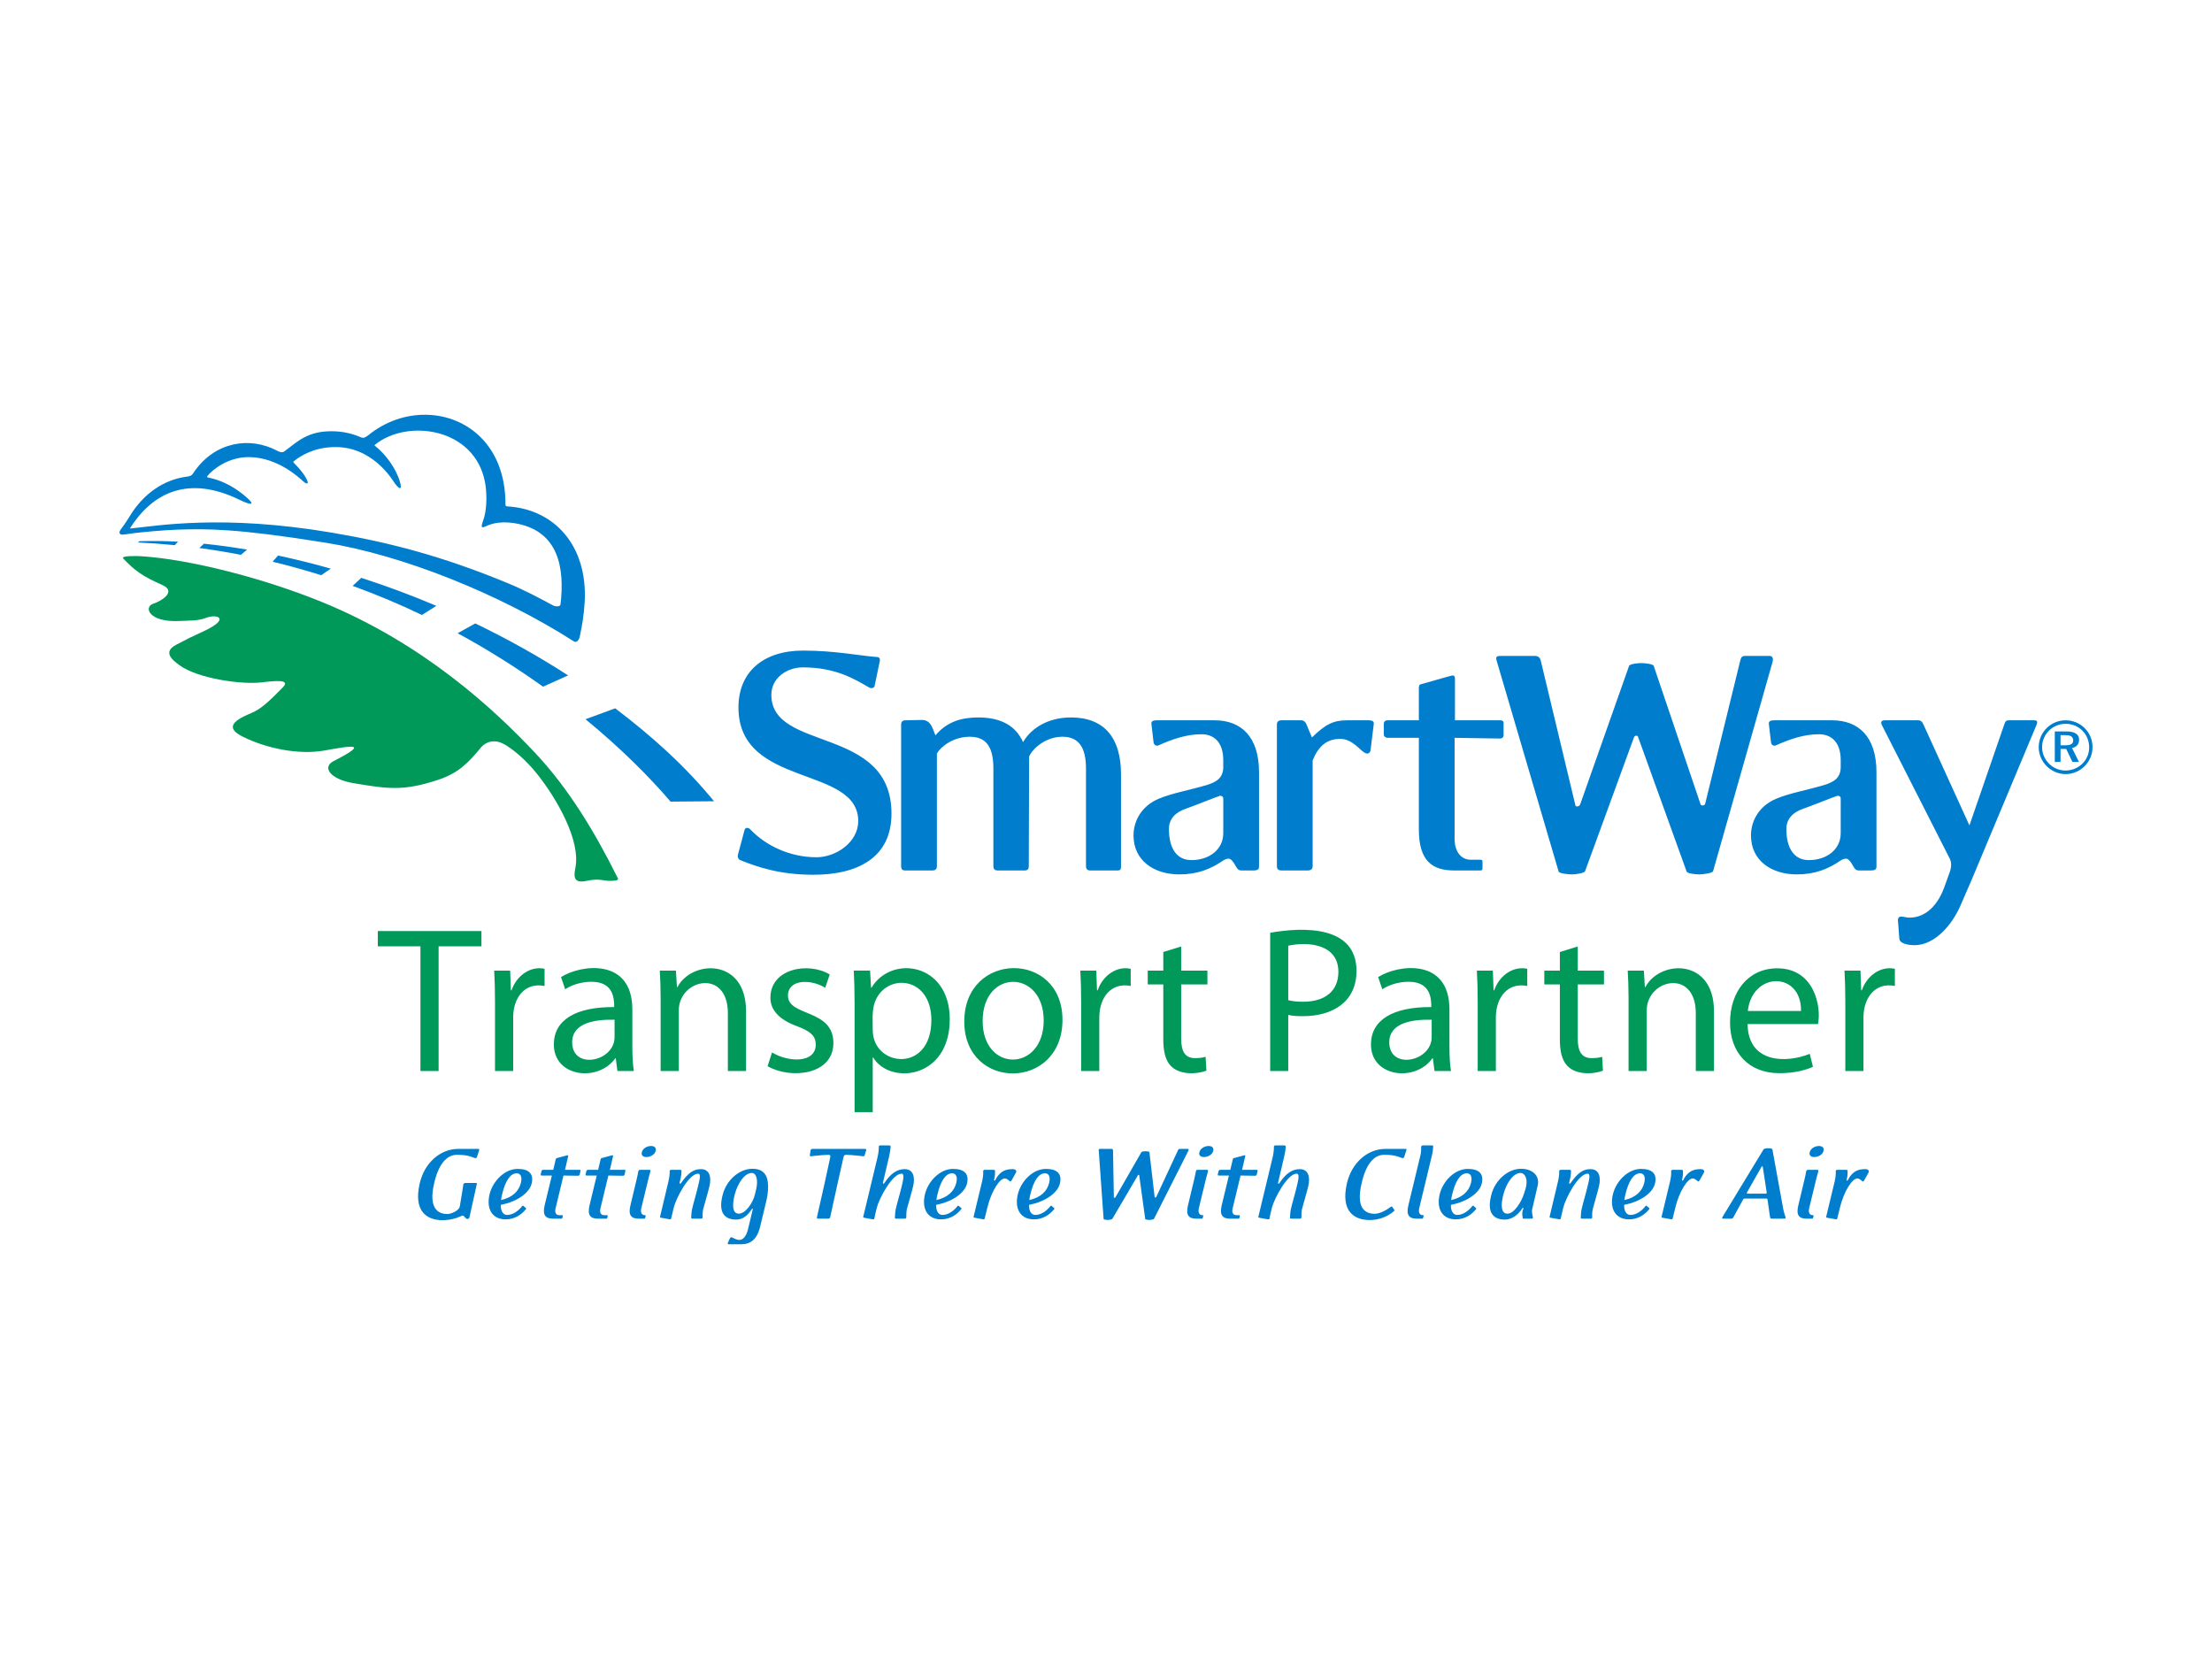 <svg xmlns="http://www.w3.org/2000/svg" width="600" height="450" viewBox="0 0 600 450">
 <defs>
  <style type="text/css">
   <![CDATA[
    .fil0 {fill:#007DCC;fill-rule:nonzero}
    .fil1 {fill:#009959;fill-rule:nonzero}
   ]]>
  </style>
 </defs>
  <path class="fil0" d="M220.672 237.275c-9.018,0 -15.128,-2.036 -19.883,-3.975 -0.678,-0.292 -0.774,-1.066 -0.578,-1.648l1.743 -6.501c0.195,-0.774 1.066,-0.774 1.652,-0.096 3.972,4.173 10.469,7.471 17.84,7.471 5.337,0 11.348,-4.077 11.348,-9.796 0,-15.227 -32.487,-8.922 -32.487,-30.839 0,-9.604 6.693,-15.423 17.553,-15.423 8.727,0 15.612,1.456 20.074,1.747 0.678,0 0.874,0.678 0.678,1.261l-1.356 6.496c-0.096,0.678 -0.873,0.873 -1.552,0.487 -3.976,-2.329 -9.117,-5.432 -17.94,-5.432 -4.267,0 -8.535,2.812 -8.535,7.466 0,15.519 32.586,8.245 32.586,32.199 0,11.834 -9.021,16.583 -21.143,16.583zm82.432 -1.162l-7.37 0c-0.774,0 -1.162,-0.388 -1.162,-1.165l0 -26.476c0,-5.722 -1.942,-8.631 -6.405,-8.631 -4.359,0 -7.949,3.008 -9.018,5.333l-0.096 29.774c0,0.777 -0.291,1.165 -1.164,1.165l-7.271 0c-0.779,0 -1.165,-0.388 -1.165,-1.165l0 -26.476c0,-5.722 -1.843,-8.631 -6.402,-8.631 -4.267,0 -7.661,2.426 -8.921,4.559l0 30.548c0,0.777 -0.388,1.165 -1.261,1.165l-7.275 0c-0.873,0 -1.165,-0.388 -1.165,-1.165l0 -38.405c0,-0.774 0.391,-1.16 1.165,-1.16l4.463 -0.101c2.468,0 2.869,2.284 3.685,4.173 3.199,-3.785 7.176,-4.851 11.639,-4.851 6.206,0 10.179,2.33 12.121,6.693 2.329,-3.977 6.979,-6.693 12.995,-6.693 9.117,0 13.576,5.625 13.576,15.421l0 24.923c0,0.777 -0.096,1.165 -0.969,1.165zm28.708 -19.495c0,-0.482 -0.291,-0.774 -0.874,-0.774 -0.196,0 -8.244,3.199 -9.213,3.491 -2.907,0.969 -4.655,2.812 -4.655,5.528 0,5.141 2.035,8.439 6.11,8.439 4.847,0 8.632,-2.911 8.632,-7.275l0 -9.409zm8.243 19.496l-3.298 0c-0.873,0 -1.164,-0.487 -1.551,-1.165 -0.583,-1.069 -1.261,-2.037 -1.943,-2.037 -0.482,0 -0.968,0.194 -1.451,0.486 -3.395,2.33 -6.985,3.781 -11.93,3.781 -6.788,0 -12.416,-3.685 -12.416,-10.569 0,-3.59 1.843,-7.761 6.692,-9.892 3.591,-1.554 8.636,-2.425 13.19,-3.785 2.817,-0.873 4.464,-2.034 4.464,-4.946l0 -1.746c0,-5.237 -2.812,-7.08 -5.919,-7.08 -4.072,0 -7.949,1.36 -11.634,3.008 -0.678,0.29 -1.261,-0.097 -1.36,-0.874l-0.583 -4.946c-0.096,-0.773 0.583,-0.968 1.36,-0.968l15.807 0c7.175,0 12.025,4.462 12.025,14.063l0 25.697c0,0.681 -0.487,0.973 -1.453,0.973zm31.71 -32.684c-0.097,0.774 -0.675,1.165 -1.357,0.873 -1.647,-0.777 -3.49,-3.881 -6.888,-3.881 -3.681,0 -5.915,2.038 -7.467,5.82l0 28.708c0,0.775 -0.482,1.161 -1.355,1.161l-7.08 0c-0.874,0 -1.261,-0.386 -1.261,-1.161l0 -38.405c0,-0.777 0.387,-1.164 1.261,-1.164l5.237 0c0.873,0 1.26,0.487 1.551,1.164l1.455 3.491c3.686,-3.59 5.816,-4.655 9.506,-4.655l5.915 0c0.774,0 1.452,0.192 1.356,0.969l-0.873 7.08zm35.106 -3.103l-12.316 -0.195 0 27.349c0,3.88 2.038,5.72 4.363,5.72l2.425 0c0.583,0 0.777,0 0.777,0.68l0 1.457c0,0.678 -0.095,0.774 -0.777,0.774l-6.884 0c-5.915,0 -9.601,-2.521 -9.601,-11.152l0 -24.828 -8.535 0c-0.483,0 -0.969,-0.387 -0.969,-0.874l0 -2.908c0,-0.582 0.387,-0.968 0.969,-0.968l8.535 0 0 -9.022c0,-0.096 0.196,-0.678 0.292,-0.678l7.853 -2.231c1.069,-0.29 1.651,-0.485 1.651,0.679l0 11.252 12.217 0c0.486,0 0.97,0.095 0.97,0.678l0 3.394c0,0.582 -0.484,0.873 -0.97,0.873zm57.798 35.979c-0.195,0.582 -3.007,0.873 -3.781,0.873 -0.683,0 -3.203,-0.195 -3.394,-0.777l-13.191 -36.559c-0.096,-0.391 -0.873,-0.391 -1.068,0.096l-13.286 36.367c-0.196,0.582 -2.811,0.873 -3.59,0.873 -0.678,0 -3.394,-0.195 -3.585,-0.777l-16.875 -57.41c-0.195,-0.777 0.096,-1.069 0.969,-1.069l9.501 0c0.877,0 1.364,0.487 1.555,1.26l9.405 39.278c0.096,0.487 1.069,0.292 1.261,-0.195l13.285 -37.627c0.195,-0.583 2.524,-0.777 3.299,-0.777 0.777,0 3.202,0.194 3.397,0.777l12.704 37.532c0.192,0.486 1.161,0.387 1.26,-0.195l9.504 -38.793c0.196,-0.773 0.388,-1.26 1.261,-1.26l6.788 0c0.774,0 0.97,0.874 0.678,1.747l-16.097 56.636zm34.622 -19.688c0,-0.482 -0.29,-0.774 -0.873,-0.774 -0.195,0 -8.243,3.199 -9.213,3.491 -2.911,0.969 -4.654,2.812 -4.654,5.528 0,5.141 2.034,8.439 6.11,8.439 4.846,0 8.63,-2.911 8.63,-7.275l0 -9.409zm8.245 19.496l-3.298 0c-0.877,0 -1.164,-0.487 -1.552,-1.165 -0.582,-1.069 -1.26,-2.037 -1.942,-2.037 -0.483,0 -0.969,0.194 -1.453,0.486 -3.394,2.33 -6.983,3.781 -11.928,3.781 -6.789,0 -12.416,-3.685 -12.416,-10.569 0,-3.59 1.843,-7.761 6.692,-9.892 3.589,-1.554 8.635,-2.425 13.19,-3.785 2.812,-0.873 4.462,-2.034 4.462,-4.946l0 -1.746c0,-5.237 -2.811,-7.08 -5.918,-7.08 -4.071,0 -7.952,1.36 -11.634,3.008 -0.682,0.29 -1.264,-0.097 -1.36,-0.874l-0.583 -4.946c-0.099,-0.773 0.583,-0.968 1.36,-0.968l15.81 0c7.172,0 12.022,4.462 12.022,14.063l0 25.697c0,0.681 -0.482,0.973 -1.452,0.973zm27.443 2.132l-3.2 7.372c-2.037,4.753 -6.693,10.765 -12.511,10.765 -1.165,0 -3.977,-0.292 -4.076,-1.748l-0.387 -5.042c0,-0.581 0.291,-0.968 0.873,-0.968 0.681,0 1.455,0.287 2.233,0.287 4.85,0 7.953,-3.973 9.501,-8.336l1.264 -3.493c0.579,-1.453 0.87,-3.008 0.096,-4.364l-18.331 -36.076c-0.387,-0.778 -0.096,-1.26 0.778,-1.26l9.021 0c0.966,0 1.161,0.482 1.548,1.26l12.416 27.249 9.505 -27.54c0.287,-0.778 0.482,-0.969 1.26,-0.969l6.789 0c0.869,0 0.965,0.386 0.678,1.16l-17.457 41.703zm25.257 -36.094c0.957,0 2.109,-0.102 2.109,-1.316 0,-1.26 -1.126,-1.426 -2.145,-1.426l-1.283 0 0 2.742 1.319 0zm1.799 0.744l1.872 3.77 -1.768 0 -1.685 -3.522 -1.537 0 0 3.522 -1.562 0 0 -8.267 3.122 0c1.546,0 3.471,0.34 3.471,2.27 0,1.208 -0.738,2.02 -1.913,2.227zm4.647 -0.159c0,-3.604 -2.773,-6.405 -6.386,-6.405 -3.533,0 -6.383,2.811 -6.383,6.347 0,3.43 2.885,6.324 6.32,6.324 3.508,0 6.449,-2.706 6.449,-6.266zm-6.386 -7.355c4.055,0 7.297,3.214 7.297,7.297 0,4.013 -3.299,7.296 -7.297,7.296 -3.976,0 -7.297,-3.318 -7.297,-7.296 0,-4.026 3.237,-7.297 7.297,-7.297zm-393.426 -3.249c9.905,7.496 18.938,15.584 26.804,25.204l-11.782 0.1c-5.805,-6.785 -13.558,-14.535 -23.074,-22.348l8.052 -2.956zm-37.946 -23.027c8.535,4.109 16.996,8.805 25.181,14.096l-6.802 3.058c-7.032,-5.029 -14.771,-9.942 -23.177,-14.5l4.798 -2.654zm-30.928 -12.363c6.714,2.163 13.535,4.691 20.361,7.584l-3.914 2.484c-6.114,-2.948 -12.081,-5.451 -18.792,-7.894l2.345 -2.174zm-22.574 -6.058c4.663,0.995 9.446,2.178 14.307,3.556l-2.594 1.784c-4.29,-1.349 -8.686,-2.576 -13.19,-3.66l1.477 -1.68zm-10.066 -0.19c-3.7,-0.718 -7.466,-1.337 -11.292,-1.85l1.254 -1.164c3.766,0.383 7.676,0.913 11.704,1.599l-1.666 1.415zm-17.938 -2.621c-3.295,-0.325 -6.63,-0.572 -10.013,-0.731l0.42 -0.343c3.288,-0.11 6.781,-0.07 10.448,0.133l-0.855 0.941zm-11.857 -4.541c7.139,-0.708 24.817,-3.856 54.362,1.132 15.895,2.682 30.098,6.431 47.486,13.587 5.318,2.189 9.467,4.493 12.589,6.162 0.634,0.339 1.961,0.417 2.038,-0.243 1.163,-9.943 -0.535,-19.557 -11.489,-21.874 -2.789,-0.59 -5.763,-0.581 -8.04,0.347 -0.598,0.244 -1.1,0.496 -1.393,0.557 -1.02,0.222 -0.018,-1.588 0.35,-3.203 0.627,-2.686 0.594,-6.436 0.073,-9.102 -2.826,-14.579 -20.88,-17.192 -29.758,-10.121 -0.135,0.125 -0.316,0.227 -0.052,0.369 2.861,2.251 5.72,6.154 6.734,9.685 0.722,2.422 -0.144,2.13 -1.367,0.476 -0.694,-1.036 -6.281,-10.407 -17.023,-9.814 -4.946,0.191 -8.521,2.299 -10.341,3.795 -0.164,0.152 -0.249,0.247 -0.078,0.421 1.195,1.138 2.663,2.846 3.428,4.294 0.81,1.488 0.302,1.754 -0.848,0.748 -0.899,-0.793 -6.719,-6.435 -14.532,-6.557 -5.837,-0.092 -10.042,3.398 -11.468,5.141 -0.092,0.111 -0.008,0.347 0.103,0.372 3.255,0.623 6.512,2.123 9.567,4.581 1.216,0.969 1.883,1.695 1.883,1.695 0.737,0.793 0.428,0.977 -0.391,0.778 -0.806,-0.206 -2.107,-0.826 -2.671,-1.106 -11.694,-5.639 -22.007,-3.59 -29.2,7.441 -0.111,0.156 -0.44,0.555 0.038,0.439zm-2.706 0.14c0,0 1.239,-1.629 2.278,-3.361 3.799,-6.331 9.46,-10.05 15.549,-10.824 1.454,-0.185 1.435,-0.568 2.17,-1.577 5.609,-7.843 14.856,-9.413 22.359,-5.429 0.645,0.33 1.318,0.605 1.95,0.136 3.538,-2.627 6.254,-5.531 13.013,-5.442 2.698,0.036 5.196,0.571 7.44,1.532 1.028,0.465 1.312,0.2 2.175,-0.365 4.694,-3.862 10.323,-5.718 15.769,-5.641 11.151,0.158 21.533,8.419 21.544,24.15 -0.065,0.729 0.41,0.703 0.524,0.703 12.741,0.763 21.796,10.629 20.969,25.904 -0.195,3.516 -0.755,6.67 -1.215,8.804 -0.177,1.368 -0.841,2.477 -1.776,1.877 -20.27,-12.944 -46.561,-23.403 -67.265,-26.73 -24.332,-3.91 -32.273,-3.792 -40.159,-3.546 -3.944,0.122 -10.006,0.731 -11.477,0.91 -1.776,0.226 -3.483,0.516 -3.741,0.436 -0.663,-0.163 -0.77,-0.697 -0.107,-1.537zm96.53 170.342c-0.097,0.251 -0.317,0.379 -0.539,0.313 -1.51,-0.535 -2.174,-0.881 -4.981,-0.881 -2.776,0 -5.013,2.709 -6.148,7.916 -1.39,6.18 0.722,8.137 3.656,8.137 1.042,0 3.121,-0.951 3.342,-2.019 0.066,-0.254 0.851,-5.204 0.851,-5.204 0,0 0.067,-0.663 0.096,-0.755 0.063,-0.255 0.285,-0.442 0.505,-0.442l2.997 0c0.124,0 0.221,0.092 0.187,0.217l-2.015 9.114c-0.034,0.254 -0.347,0.442 -0.601,0.442 -0.317,0 -0.977,-0.851 -0.977,-0.851 -0.192,-0.126 -0.409,-0.063 -0.6,0.033 -1.324,0.63 -3.184,1.136 -5.108,1.136 -4.449,0 -7.853,-2.555 -6.244,-9.808 1.291,-5.9 5.772,-9.526 10.471,-9.526l5.421 0c0.253,0 0.379,0.063 0.284,0.316l-0.597 1.862zm10.753 4.446c-1.765,0 -3.121,2.207 -3.942,5.708 -0.159,0.538 -0.222,1.039 -0.285,1.544 3.059,-0.693 4.825,-2.365 5.392,-4.699 0.379,-1.606 -0.063,-2.553 -1.165,-2.553zm-4.289 8.546c-0.096,1.545 0.567,2.742 1.674,2.742 1.447,0 2.803,-0.881 3.847,-2.078l0.217 -0.284c0.095,-0.096 0.254,-0.192 0.35,-0.126l0.756 0.66c0.062,0.062 0.033,0.158 -0.034,0.25 -1.26,1.578 -3.121,2.779 -5.487,2.779 -3.564,0 -5.329,-2.712 -4.382,-6.781 0.851,-3.563 4.069,-6.906 7.632,-6.906 3.059,0 4.415,1.356 3.785,3.973 -0.567,2.428 -3.755,4.89 -8.358,5.771zm21.378 -8.168c-0.063,0.188 -0.255,0.283 -0.409,0.283l-3.977 -0.062 -2.141 8.893c-0.317,1.264 0.217,1.86 0.977,1.86l0.788 0c0.188,0 0.251,0 0.188,0.222l-0.096 0.472c-0.063,0.221 -0.125,0.254 -0.313,0.254l-2.241 0c-1.923,0 -2.934,-0.822 -2.27,-3.63l1.957 -8.071 -2.775 0c-0.159,0 -0.284,-0.126 -0.254,-0.283 0.032,-0.159 0.158,-0.76 0.221,-0.948 0.062,-0.155 0.221,-0.313 0.409,-0.313l2.775 0 0.697 -2.934c0,-0.033 0.125,-0.221 0.154,-0.221l2.713 -0.726c0.379,-0.092 0.567,-0.158 0.475,0.221l-0.851 3.66 3.973 0c0.159,0 0.283,0.029 0.25,0.217l-0.25 1.106zm12.172 0c-0.063,0.188 -0.254,0.283 -0.41,0.283l-3.975 -0.062 -2.142 8.893c-0.316,1.264 0.218,1.86 0.977,1.86l0.789 0c0.188,0 0.25,0 0.188,0.222l-0.096 0.472c-0.063,0.221 -0.126,0.254 -0.313,0.254l-2.24 0c-1.925,0 -2.934,-0.822 -2.27,-3.63l1.956 -8.071 -2.776 0c-0.157,0 -0.283,-0.126 -0.253,-0.283 0.033,-0.159 0.159,-0.76 0.221,-0.948 0.063,-0.155 0.22,-0.313 0.409,-0.313l2.775 0 0.696 -2.934c0,-0.033 0.125,-0.221 0.155,-0.221l2.713 -0.726c0.379,-0.092 0.567,-0.158 0.475,0.221l-0.851 3.66 3.972 0c0.159,0 0.284,0.029 0.251,0.217l-0.251 1.106zm5.96 -4.793c-0.818,0 -1.515,-0.38 -1.261,-1.294 0.251,-1.105 1.515,-1.703 2.492,-1.703 0.818,0 1.481,0.38 1.261,1.324 -0.251,1.076 -1.515,1.673 -2.492,1.673zm0.505 5.959l-1.923 7.949c-0.285,1.261 0.22,1.862 0.976,1.862 0.191,0 0.254,0 0.221,0.217l-0.126 0.475c-0.063,0.222 -0.095,0.251 -0.316,0.251l-1.449 0c-1.923,0 -2.934,-0.818 -2.24,-3.626l1.702 -7.128c0.192,-0.755 0.443,-2.112 0.443,-2.112 0.032,-0.254 0.22,-0.379 0.504,-0.379l2.459 0c0.283,0 0.379,0.125 0.316,0.379 0,0 -0.379,1.323 -0.567,2.112zm14.853 8.263c-0.188,0.788 -0.126,2.115 -0.126,2.115 0,0.25 -0.125,0.376 -0.408,0.376l-2.367 0c-0.283,0 -0.346,-0.126 -0.317,-0.376 0,0 0.034,-1.419 0.222,-2.212 0.346,-1.544 1.198,-4.381 1.577,-6.021 0.505,-2.049 0.885,-3.594 0.063,-3.594 -2.521,0 -5.959,6.59 -6.622,9.24l-0.694 2.934c0,0.029 -0.095,0.25 -0.283,0.22l-2.462 -0.442c-0.251,-0.034 -0.314,-0.063 -0.222,-0.442l2.241 -9.431c0.251,-1.069 0.38,-2.174 0.318,-2.742 0,-0.254 0.154,-0.379 0.438,-0.379l2.398 0c0.285,0 0.41,0.125 0.377,0.379 -0.03,0.693 -0.03,1.198 -0.347,2.429l-0.155 0.663c-0.096,0.313 0.188,0.409 0.376,0.125 1.923,-2.745 3.376,-3.785 5.396,-3.785 2.333,0 2.929,2.113 2.3,4.699 -0.38,1.64 -1.323,4.762 -1.703,6.244zm13.214 -9.902c-1.799,0 -3.752,2.429 -4.667,5.959 -0.601,2.399 -0.758,5.079 1.136,5.079 1.799,0 3.814,-2.871 4.382,-5.234l0.316 -1.327c0.597,-2.52 0.092,-4.477 -1.167,-4.477zm3.847 7.949l-1.606 6.686c-0.823,3.404 -2.651,4.699 -5.046,4.699l-3.346 0c-0.251,0 -0.502,-0.067 -0.376,-0.318l0.567 -1.26c0.125,-0.255 0.347,-0.38 0.568,-0.284 0,0 1.197,0.692 1.986,0.692 1.168,0 1.986,-1.23 2.396,-2.996l1.263 -5.299c0.063,-0.188 -0.096,-0.283 -0.221,-0.092 -1.135,1.736 -2.461,2.871 -4.26,2.871 -2.775,0 -5.045,-1.452 -3.689,-6.689 1.043,-4.098 4.574,-7.094 8.074,-7.094 3.281,0 4.195,2.049 4.257,4.603 0.034,1.452 -0.188,2.963 -0.567,4.481zm26.775 -12.773c-0.063,0.25 -0.222,0.313 -0.472,0.284 0,0 -3.125,-0.38 -4.698,-0.38 -0.255,0 -0.506,0.25 -0.569,0.568l-1.639 7.286 -1.991 9.081c-0.062,0.253 -0.217,0.379 -0.5,0.379l-2.779 0c-0.284,0 -0.376,-0.126 -0.313,-0.379l2.048 -9.081 1.578 -7.286c0.062,-0.318 -0.096,-0.568 -0.317,-0.568 -1.574,0 -4.887,0.38 -4.887,0.38 -0.25,0.029 -0.379,-0.034 -0.347,-0.284l0.222 -1.39c0.029,-0.25 0.313,-0.316 0.567,-0.316l14.064 0c0.254,0 0.505,0.066 0.443,0.316l-0.41 1.39zm11.412 14.726c-0.159,0.788 -0.126,2.115 -0.126,2.115 0,0.25 -0.129,0.376 -0.412,0.376l-2.363 0c-0.283,0 -0.346,-0.126 -0.317,-0.376 0,0 0.034,-1.419 0.222,-2.212 0.345,-1.544 1.197,-4.381 1.577,-6.021 0.505,-2.049 0.818,-3.594 0,-3.594 -2.491,0 -6.026,6.59 -6.719,9.24 -0.221,0.756 -0.534,2.333 -0.664,2.934 0,0.029 -0.091,0.25 -0.283,0.22 0,0 -1.669,-0.254 -2.332,-0.409 -0.347,-0.096 -0.472,0 -0.376,-0.38l3.876 -16.145c0.255,-1.076 0.347,-2.178 0.318,-2.745 -0.034,-0.251 0.154,-0.38 0.438,-0.38l2.366 0c0.284,0 0.409,0.129 0.409,0.38 -0.029,0.692 -0.154,1.481 -0.439,2.745l-1.64 6.969c-0.096,0.313 0.189,0.409 0.376,0.125 1.703,-2.62 3.472,-3.785 5.522,-3.785 2.302,0 2.9,2.113 2.27,4.699 -0.381,1.64 -1.324,4.762 -1.703,6.244zm12.266 -9.807c-1.769,0 -3.124,2.207 -3.942,5.708 -0.159,0.538 -0.222,1.039 -0.285,1.544 3.059,-0.693 4.828,-2.365 5.396,-4.699 0.375,-1.606 -0.067,-2.553 -1.169,-2.553zm-4.289 8.546c-0.096,1.545 0.567,2.742 1.669,2.742 1.452,0 2.808,-0.881 3.848,-2.078l0.224 -0.284c0.092,-0.096 0.248,-0.192 0.343,-0.126l0.76 0.66c0.062,0.062 0.029,0.158 -0.03,0.25 -1.264,1.578 -3.125,2.779 -5.492,2.779 -3.563,0 -5.328,-2.712 -4.381,-6.781 0.851,-3.563 4.069,-6.906 7.633,-6.906 3.055,0 4.411,1.356 3.784,3.973 -0.567,2.428 -3.751,4.89 -8.358,5.771zm20.435 -6.59c-0.063,0.124 -0.222,0.249 -0.381,0.249 -0.154,0 -0.722,-0.818 -1.481,-0.818 -1.293,0 -3.593,3.31 -4.728,8.042l-0.697 2.838c0,0.033 -0.092,0.25 -0.283,0.221l-2.458 -0.442c-0.255,-0.03 -0.318,-0.062 -0.222,-0.439l2.27 -9.431c0.251,-1.072 0.347,-2.178 0.285,-2.745 0,-0.251 0.158,-0.376 0.441,-0.376l2.396 0c0.284,0 0.409,0.125 0.38,0.376 -0.034,0.692 0.063,0.977 -0.221,2.207l-0.034 0.129c-0.062,0.218 0.159,0.313 0.284,0.126 0.317,-0.443 0.413,-0.789 0.697,-1.135 1.197,-1.578 2.553,-1.895 4.068,-1.895 0.409,0 0.755,0.126 0.881,0.35 0.096,0.155 0.125,0.343 0.033,0.534l-1.23 2.209zm9.051 -1.956c-1.766,0 -3.122,2.207 -3.944,5.708 -0.155,0.538 -0.222,1.039 -0.284,1.544 3.059,-0.693 4.828,-2.365 5.395,-4.699 0.376,-1.606 -0.065,-2.553 -1.167,-2.553zm-4.291 8.546c-0.092,1.545 0.568,2.742 1.674,2.742 1.448,0 2.804,-0.881 3.847,-2.078l0.222 -0.284c0.091,-0.096 0.251,-0.192 0.345,-0.126l0.756 0.66c0.062,0.062 0.033,0.158 -0.03,0.25 -1.263,1.578 -3.124,2.779 -5.487,2.779 -3.563,0 -5.332,-2.712 -4.386,-6.781 0.852,-3.563 4.069,-6.906 7.633,-6.906 3.058,0 4.416,1.356 3.784,3.973 -0.567,2.428 -3.751,4.89 -8.358,5.771zm33.871 3.817c-0.124,0.187 -1.038,0.284 -1.293,0.284 -0.251,0 -1.04,-0.063 -1.072,-0.255l-1.64 -11.888c-0.029,-0.126 -0.251,-0.126 -0.347,0.032l-6.94 11.827c-0.125,0.187 -0.976,0.284 -1.226,0.284 -0.255,0 -1.106,-0.063 -1.136,-0.255l-1.326 -18.67c-0.03,-0.25 0.096,-0.346 0.379,-0.346l3.092 0c0.284,0 0.41,0.159 0.41,0.413l0.22 12.769c0,0.158 0.347,0.096 0.443,-0.062l7.032 -12.235c0.092,-0.189 0.88,-0.256 1.134,-0.256 0.251,0 1.01,0.067 1.04,0.256l1.418 12.206c0.033,0.157 0.347,0.124 0.443,-0.067l5.867 -12.611c0.092,-0.254 0.221,-0.413 0.504,-0.413l2.208 0c0.251,0 0.251,0.283 0.093,0.567l-9.303 18.42zm13.588 -16.778c-0.818,0 -1.515,-0.38 -1.26,-1.294 0.251,-1.105 1.511,-1.703 2.492,-1.703 0.818,0 1.481,0.38 1.26,1.324 -0.251,1.076 -1.515,1.673 -2.492,1.673zm0.506 5.959l-1.925 7.949c-0.283,1.261 0.218,1.862 0.977,1.862 0.192,0 0.254,0 0.222,0.217l-0.125 0.475c-0.063,0.222 -0.097,0.251 -0.318,0.251l-1.448 0c-1.925,0 -2.938,-0.818 -2.241,-3.626l1.703 -7.128c0.191,-0.755 0.442,-2.112 0.442,-2.112 0.033,-0.254 0.221,-0.379 0.505,-0.379l2.458 0c0.284,0 0.38,0.125 0.317,0.379 0,0 -0.379,1.323 -0.567,2.112zm13.777 -1.166c-0.063,0.188 -0.251,0.283 -0.41,0.283l-3.973 -0.062 -2.144 8.893c-0.321,1.264 0.221,1.86 0.976,1.86l0.789 0c0.188,0 0.251,0 0.188,0.222l-0.096 0.472c-0.062,0.221 -0.125,0.254 -0.313,0.254l-2.241 0c-1.923,0 -2.929,-0.822 -2.27,-3.63l1.956 -8.071 -2.774 0c-0.159,0 -0.284,-0.126 -0.255,-0.283 0.033,-0.159 0.159,-0.76 0.222,-0.948 0.062,-0.155 0.221,-0.313 0.409,-0.313l2.775 0 0.696 -2.934c0,-0.033 0.126,-0.221 0.159,-0.221l2.708 -0.726c0.38,-0.092 0.568,-0.158 0.476,0.221l-0.851 3.66 3.973 0c0.158,0 0.28,0.029 0.249,0.217l-0.249 1.106zm12.26 9.429c-0.155,0.788 -0.124,2.115 -0.124,2.115 0,0.25 -0.125,0.376 -0.41,0.376l-2.366 0c-0.284,0 -0.346,-0.126 -0.313,-0.376 0,0 0.029,-1.419 0.221,-2.212 0.347,-1.544 1.194,-4.381 1.573,-6.021 0.506,-2.049 0.823,-3.594 0,-3.594 -2.49,0 -6.021,6.59 -6.714,9.24 -0.225,0.756 -0.538,2.333 -0.663,2.934 0,0.029 -0.096,0.25 -0.284,0.22 0,0 -1.674,-0.254 -2.337,-0.409 -0.343,-0.096 -0.468,0 -0.375,-0.38l3.88 -16.145c0.25,-1.076 0.342,-2.178 0.313,-2.745 -0.029,-0.251 0.159,-0.38 0.443,-0.38l2.362 0c0.283,0 0.412,0.129 0.412,0.38 -0.033,0.692 -0.158,1.481 -0.441,2.745l-1.64 6.969c-0.093,0.313 0.191,0.409 0.379,0.125 1.702,-2.62 3.468,-3.785 5.517,-3.785 2.303,0 2.904,2.113 2.274,4.699 -0.38,1.64 -1.327,4.762 -1.707,6.244zm27.752 -14.253c-0.096,0.251 -0.313,0.379 -0.533,0.313 -1.515,-0.535 -2.178,-0.881 -4.987,-0.881 -2.771,0 -4.946,2.709 -6.081,7.916 -1.389,6.18 0.66,8.071 3.622,8.071 1.295,0 3.093,-0.914 4.357,-1.891 0.122,-0.062 0.284,-0.128 0.342,-0.033l0.601 0.885c0.063,0.096 0.03,0.188 -0.063,0.284 -1.768,1.577 -4.197,2.458 -6.589,2.458 -4.451,0 -7.856,-2.554 -6.246,-9.807 1.323,-5.897 5.771,-9.493 10.47,-9.493l5.424 0c0.251,0 0.38,0.063 0.284,0.316l-0.601 1.862zm7.567 -0.632l-3.501 14.569c-0.283,1.264 0.222,1.86 0.977,1.86 0.188,0 0.254,0 0.22,0.222l-0.128 0.472c-0.063,0.225 -0.092,0.254 -0.313,0.254l-1.453 0c-1.89,0 -2.929,-0.822 -2.236,-3.626l3.312 -13.751c0.189,-0.788 0.155,-2.115 0.155,-2.115 0.034,-0.25 0.222,-0.376 0.509,-0.376l2.426 0c0.283,0 0.345,0.126 0.316,0.376 0,0 -0.067,1.265 -0.284,2.115zm9.396 5.078c-1.765,0 -3.122,2.207 -3.943,5.708 -0.156,0.538 -0.221,1.039 -0.284,1.544 3.059,-0.693 4.827,-2.365 5.395,-4.699 0.377,-1.606 -0.062,-2.553 -1.168,-2.553zm-4.29 8.546c-0.092,1.545 0.568,2.742 1.674,2.742 1.448,0 2.804,-0.881 3.847,-2.078l0.221 -0.284c0.093,-0.096 0.251,-0.192 0.347,-0.126l0.755 0.66c0.067,0.062 0.033,0.158 -0.029,0.25 -1.264,1.578 -3.126,2.779 -5.488,2.779 -3.563,0 -5.333,-2.712 -4.381,-6.781 0.85,-3.563 4.064,-6.906 7.628,-6.906 3.058,0 4.415,1.356 3.785,3.973 -0.567,2.428 -3.752,4.89 -8.359,5.771zm18.86 -8.641c-1.798,0 -3.752,2.429 -4.666,5.959 -0.6,2.399 -0.759,5.079 1.134,5.079 1.796,0 3.753,-3.089 4.509,-5.458l0.412 -1.323c0.755,-2.525 -0.128,-4.257 -1.389,-4.257zm3.184 9.84c-0.188,0.755 0.192,2.175 0.192,2.175 0.029,0.253 -0.063,0.379 -0.347,0.379l-2.082 0c-0.284,0 -0.317,-0.029 -0.346,-0.284 -0.222,-1.135 -0.097,-1.766 0.187,-2.459 0.063,-0.191 -0.125,-0.282 -0.25,-0.095 -1.231,1.924 -2.967,3.092 -4.765,3.092 -2.776,0 -5.046,-1.484 -3.686,-6.689 1.04,-4.098 4.57,-7.094 8.072,-7.094 3.092,0 5.17,1.89 4.506,4.603l-1.481 6.372zm16.4 0.062c-0.188,0.788 -0.126,2.115 -0.126,2.115 0,0.25 -0.124,0.376 -0.408,0.376l-2.366 0c-0.284,0 -0.347,-0.126 -0.316,-0.376 0,0 0.032,-1.419 0.22,-2.212 0.346,-1.544 1.198,-4.381 1.577,-6.021 0.506,-2.049 0.885,-3.594 0.063,-3.594 -2.524,0 -5.959,6.59 -6.622,9.24l-0.693 2.934c0,0.029 -0.096,0.25 -0.284,0.22l-2.462 -0.442c-0.251,-0.034 -0.314,-0.063 -0.221,-0.442l2.241 -9.431c0.25,-1.069 0.379,-2.174 0.312,-2.742 0,-0.254 0.159,-0.379 0.443,-0.379l2.399 0c0.284,0 0.41,0.125 0.376,0.379 -0.029,0.693 -0.029,1.198 -0.345,2.429l-0.16 0.663c-0.091,0.313 0.192,0.409 0.379,0.125 1.925,-2.745 3.377,-3.785 5.392,-3.785 2.337,0 2.934,2.113 2.304,4.699 -0.379,1.64 -1.323,4.762 -1.703,6.244zm12.836 -9.807c-1.765,0 -3.122,2.207 -3.944,5.708 -0.154,0.538 -0.22,1.039 -0.283,1.544 3.059,-0.693 4.827,-2.365 5.395,-4.699 0.376,-1.606 -0.066,-2.553 -1.168,-2.553zm-4.29 8.546c-0.092,1.545 0.568,2.742 1.673,2.742 1.449,0 2.805,-0.881 3.848,-2.078l0.221 -0.284c0.092,-0.096 0.251,-0.192 0.347,-0.126l0.755 0.66c0.063,0.062 0.032,0.158 -0.03,0.25 -1.264,1.578 -3.125,2.779 -5.487,2.779 -3.564,0 -5.333,-2.712 -4.386,-6.781 0.851,-3.563 4.068,-6.906 7.633,-6.906 3.059,0 4.415,1.356 3.781,3.973 -0.565,2.428 -3.749,4.89 -8.355,5.771zm20.437 -6.59c-0.067,0.124 -0.225,0.249 -0.38,0.249 -0.158,0 -0.726,-0.818 -1.482,-0.818 -1.293,0 -3.593,3.31 -4.732,8.042l-0.692 2.838c0,0.033 -0.097,0.25 -0.283,0.221l-2.46 -0.442c-0.253,-0.03 -0.316,-0.062 -0.22,-0.439l2.27 -9.431c0.251,-1.072 0.347,-2.178 0.284,-2.745 0,-0.251 0.158,-0.376 0.442,-0.376l2.395 0c0.285,0 0.41,0.125 0.38,0.376 -0.033,0.692 0.062,0.977 -0.221,2.207l-0.033 0.129c-0.063,0.218 0.159,0.313 0.284,0.126 0.316,-0.443 0.412,-0.789 0.696,-1.135 1.198,-1.578 2.554,-1.895 4.064,-1.895 0.414,0 0.757,0.126 0.885,0.35 0.097,0.155 0.126,0.343 0.034,0.534l-1.231 2.209zm17.156 -3.754c-0.034,-0.159 -0.222,-0.159 -0.318,0l-3.973 6.998c-0.092,0.159 -0.029,0.318 0.125,0.318l4.984 0c0.188,0 0.284,-0.159 0.253,-0.318l-1.071 -6.998zm5.833 14.097l-3.375 0c-0.284,0 -0.439,-0.126 -0.473,-0.379 0,0 -0.188,-1.353 -0.316,-2.146l-0.38 -2.679c-0.029,-0.159 -0.155,-0.25 -0.312,-0.25l-5.901 0c-0.155,0 -0.347,0.091 -0.405,0.25l-2.65 4.857c-0.159,0.251 -0.285,0.347 -0.568,0.347l-2.207 0c-0.284,0 -0.317,-0.222 -0.159,-0.472l11.133 -18.323c0.251,-0.414 2.333,-0.414 2.396,0l2.966 16.303c0.155,0.789 0.598,2.113 0.598,2.113 0.063,0.253 -0.063,0.379 -0.347,0.379zm8.166 -16.714c-0.821,0 -1.515,-0.38 -1.26,-1.294 0.251,-1.105 1.511,-1.703 2.492,-1.703 0.818,0 1.481,0.38 1.26,1.324 -0.251,1.076 -1.515,1.673 -2.492,1.673zm0.506 5.959l-1.925 7.949c-0.283,1.261 0.222,1.862 0.977,1.862 0.192,0 0.254,0 0.222,0.217l-0.126 0.475c-0.062,0.222 -0.096,0.251 -0.317,0.251l-1.448 0c-1.925,0 -2.933,-0.818 -2.241,-3.626l1.703 -7.128c0.191,-0.755 0.442,-2.112 0.442,-2.112 0.029,-0.254 0.221,-0.379 0.505,-0.379l2.459 0c0.283,0 0.379,0.125 0.316,0.379 0,0 -0.379,1.323 -0.567,2.112zm12.988 0.412c-0.062,0.124 -0.222,0.249 -0.38,0.249 -0.158,0 -0.722,-0.818 -1.481,-0.818 -1.294,0 -3.593,3.31 -4.733,8.042l-0.692 2.838c0,0.033 -0.092,0.25 -0.284,0.221l-2.458 -0.442c-0.255,-0.03 -0.317,-0.062 -0.221,-0.439l2.27 -9.431c0.251,-1.072 0.347,-2.178 0.284,-2.745 0,-0.251 0.158,-0.376 0.442,-0.376l2.395 0c0.284,0 0.41,0.125 0.38,0.376 -0.033,0.692 0.062,0.977 -0.221,2.207l-0.033 0.129c-0.063,0.218 0.158,0.313 0.284,0.126 0.317,-0.443 0.413,-0.789 0.696,-1.135 1.198,-1.578 2.554,-1.895 4.069,-1.895 0.409,0 0.755,0.126 0.88,0.35 0.097,0.155 0.126,0.343 0.034,0.534l-1.231 2.209z"/>
  <path class="fil1" d="M114.046 256.69l-11.561 0 0 -4.139 28.107 0 0 4.139 -11.62 0 0 33.816 -4.926 0 0 -33.816zm20.223 15.062c0,-3.214 -0.08,-5.956 -0.224,-8.48l4.341 0 0.188 5.339 0.177 0c1.448,-4.16 5.315,-6.655 8.963,-5.822l0 4.659c-5.243,-1.067 -8.517,3.065 -8.517,8.505l0 14.553 -4.928 0 0 -18.754zm32.427 4.846c-5.359,-0.114 -11.495,0.848 -11.495,6.114 0,7.633 11.495,5.258 11.495,-1.375l0 -4.739zm4.827 7.39c0,2.325 0.103,4.647 0.41,6.518l-4.467 0 -0.435 -3.442 -0.147 0c-4.563,6.489 -16.654,5.175 -16.654,-3.754 0,-6.598 5.849,-10.22 16.37,-10.146 0,-2.54 -0.299,-6.878 -6.203,-6.862 -2.535,0 -5.184,0.759 -7.094,2.03l-1.124 -3.295c5.298,-3.41 19.344,-5.339 19.344,8.76l0 10.191zm7.669 -13.362c0,-2.842 -0.092,-5.098 -0.225,-7.353l4.374 0 0.277 4.477 0.136 0c3.877,-7.409 18.605,-7.979 18.605,6.509l0 16.245 -4.928 0 0 -15.699c0,-12.154 -13.312,-9.278 -13.312,-0.711l0 16.41 -4.927 0 0 -19.878zm30.219 14.838c4.321,2.697 11.856,3.018 11.856,-2.115 0,-2.386 -1.441,-3.631 -5.061,-4.987 -4.919,-1.784 -7.248,-4.459 -7.237,-7.725 0.015,-8.014 10.407,-9.773 16.094,-6.313l-1.231 3.601c-3.796,-2.367 -10.098,-2.4 -10.098,2.137 0,5.757 12.3,3.505 12.317,12.829 0.015,8.837 -11.79,9.858 -17.841,6.309l1.201 -3.736zm27.317 -6.044c0,9.999 15.903,11.829 15.903,-2.726 0,-12.525 -13.34,-12.866 -15.585,-3.996 -0.511,2.017 -0.318,4.459 -0.318,6.722zm-4.924 -7.278c0,-3.471 -0.092,-6.302 -0.224,-8.871l4.426 0 0.273 4.643 0.113 0c5.353,-8.989 21.228,-6.782 21.228,8.558 0,16.271 -16.288,17.853 -20.777,10.364l-0.115 0 0 14.822 -4.924 0 0 -29.516zm51.294 4.655c0,-13.913 -16.555,-14.073 -16.555,0.148 0,14.067 16.555,13.869 16.555,-0.148zm-21.541 0.298c0,-19.168 26.637,-19.327 26.637,-0.468 0,19.244 -26.637,19.368 -26.637,0.468zm31.699 -5.343c0,-3.214 -0.082,-5.956 -0.225,-8.48l4.34 0 0.189 5.339 0.177 0c1.449,-4.159 5.314,-6.655 8.963,-5.822l0 4.659c-5.243,-1.067 -8.517,3.066 -8.517,8.505l0 14.553 -4.927 0 0 -18.754zm27.137 -15.013l0 6.533 7.116 0 0 3.753 -7.116 0 0 14.674c0,3.394 0.976,5.311 3.744,5.311 1.324,0 2.134,-0.133 2.871,-0.357l0.228 3.761c-2.565,1.014 -7.412,1.235 -9.773,-1.414 -1.364,-1.5 -1.923,-3.903 -1.923,-7.106l0 -14.869 -4.217 0 0 -3.753 4.217 0 0 -5.041 4.853 -1.492zm29.039 14.551c1.09,0.313 2.454,0.427 4.064,0.427 5.945,0 9.535,-2.919 9.535,-8.103 0,-7.484 -8.06,-8.277 -13.599,-7.095l0 14.771zm-4.898 -18.28c8.847,-1.572 23.413,-2.074 23.413,10.341 0,8.427 -6.466,12.284 -14.55,12.284 -1.489,0 -2.834,-0.056 -3.965,-0.353l0 15.223 -4.898 0 0 -37.495zm43.803 23.588c-5.362,-0.114 -11.499,0.848 -11.499,6.114 0,7.631 11.499,5.259 11.499,-1.375l0 -4.739zm4.824 7.39c0,2.325 0.107,4.647 0.413,6.518l-4.467 0 -0.439 -3.442 -0.147 0c-4.563,6.488 -16.65,5.176 -16.65,-3.754 0,-6.598 5.848,-10.22 16.367,-10.146 0,-2.54 -0.3,-6.878 -6.203,-6.862 -2.532,0 -5.185,0.759 -7.091,2.03l-1.124 -3.295c5.299,-3.411 19.341,-5.339 19.341,8.76l0 10.191zm7.66 -12.236c0,-3.214 -0.078,-5.956 -0.225,-8.48l4.341 0 0.189 5.339 0.176 0c1.448,-4.16 5.314,-6.655 8.963,-5.822l0 4.659c-5.251,-1.069 -8.516,3.08 -8.516,8.505l0 14.553 -4.928 0 0 -18.754zm27.139 -15.013l0 6.533 7.117 0 0 3.753 -7.117 0 0 14.674c0,3.394 0.977,5.311 3.745,5.311 1.323,0 2.13,-0.133 2.871,-0.357l0.225 3.761c-2.569,1.015 -7.409,1.236 -9.77,-1.414 -1.368,-1.5 -1.925,-3.903 -1.925,-7.106l0 -14.869 -4.215 0 0 -3.753 4.215 0 0 -5.041 4.854 -1.492zm13.782 13.887c0,-2.842 -0.093,-5.098 -0.226,-7.353l4.379 0 0.269 4.477 0.14 0c3.879,-7.412 18.604,-7.976 18.604,6.509l0 16.245 -4.927 0 0 -15.699c0,-12.153 -13.312,-9.277 -13.312,-0.711l0 16.41 -4.927 0 0 -19.878zm46.78 3.594c0.165,-10.725 -13.198,-10.819 -14.435,0l14.435 0zm-14.494 3.561c0.155,10.798 10.758,10.584 16.86,8.063l0.869 3.52c-1.732,0.788 -4.761,1.735 -9.084,1.735 -8.373,0 -13.403,-5.58 -13.403,-13.75 0,-8.252 4.861,-14.697 12.814,-14.697 10.03,0 12.022,10.384 11.041,15.129l-19.097 0zm26.508 -6.029c0,-3.214 -0.082,-5.956 -0.222,-8.48l4.338 0 0.192 5.339 0.172 0c1.45,-4.16 5.315,-6.655 8.963,-5.822l0 4.659c-5.234,-1.075 -8.517,3.077 -8.517,8.505l0 14.553 -4.926 0 0 -18.754zm-341.4 -32.824c3.494,-0.748 4.496,0.048 6.464,0 0.892,-0.015 2.325,-0.029 1.99,-0.704 -6.128,-12.287 -13.188,-24.217 -22.65,-34.232 -10.636,-11.278 -29.763,-29.306 -57.484,-40.646 -15.73,-6.438 -35.779,-11.609 -49.085,-12.468 -0.756,-0.049 -5.783,-0.246 -4.93,0.634 3.08,3.203 4.985,4.691 10.617,7.19 3.81,1.692 -0.004,4.231 -2.539,5.076 -2.54,0.85 -1.273,5.085 7.193,4.665 2.842,-0.147 5.038,0 7.194,-0.856 2.917,-1.149 6.985,0.176 -1.069,3.819 -2.919,1.331 -4.289,2.019 -7.072,3.497 -3.604,1.927 -1.216,3.99 0.933,5.551 4.993,3.625 16.845,5.292 22.318,4.636 3.77,-0.454 7.89,-0.852 5.693,1.366 -3.725,3.774 -5.903,5.875 -8.532,6.954 -5.649,2.326 -6.769,4.228 -2.174,6.494 6.306,3.092 15.012,4.935 22.068,3.659 7.142,-1.278 12.468,-2.239 2.44,2.868 -3.268,1.669 -0.957,4.946 5.395,6.004 9.232,1.547 13.549,2.213 22.938,-0.907 5.41,-1.807 8.107,-4.508 11.476,-8.617 1.714,-2.086 4.198,-2.325 6.497,-1.01 1.932,1.102 5.455,3.741 8.923,8.101 5.328,6.703 11.804,17.98 10.326,25.402 -0.501,2.544 -0.413,4.269 3.07,3.524z"/>
</svg>
